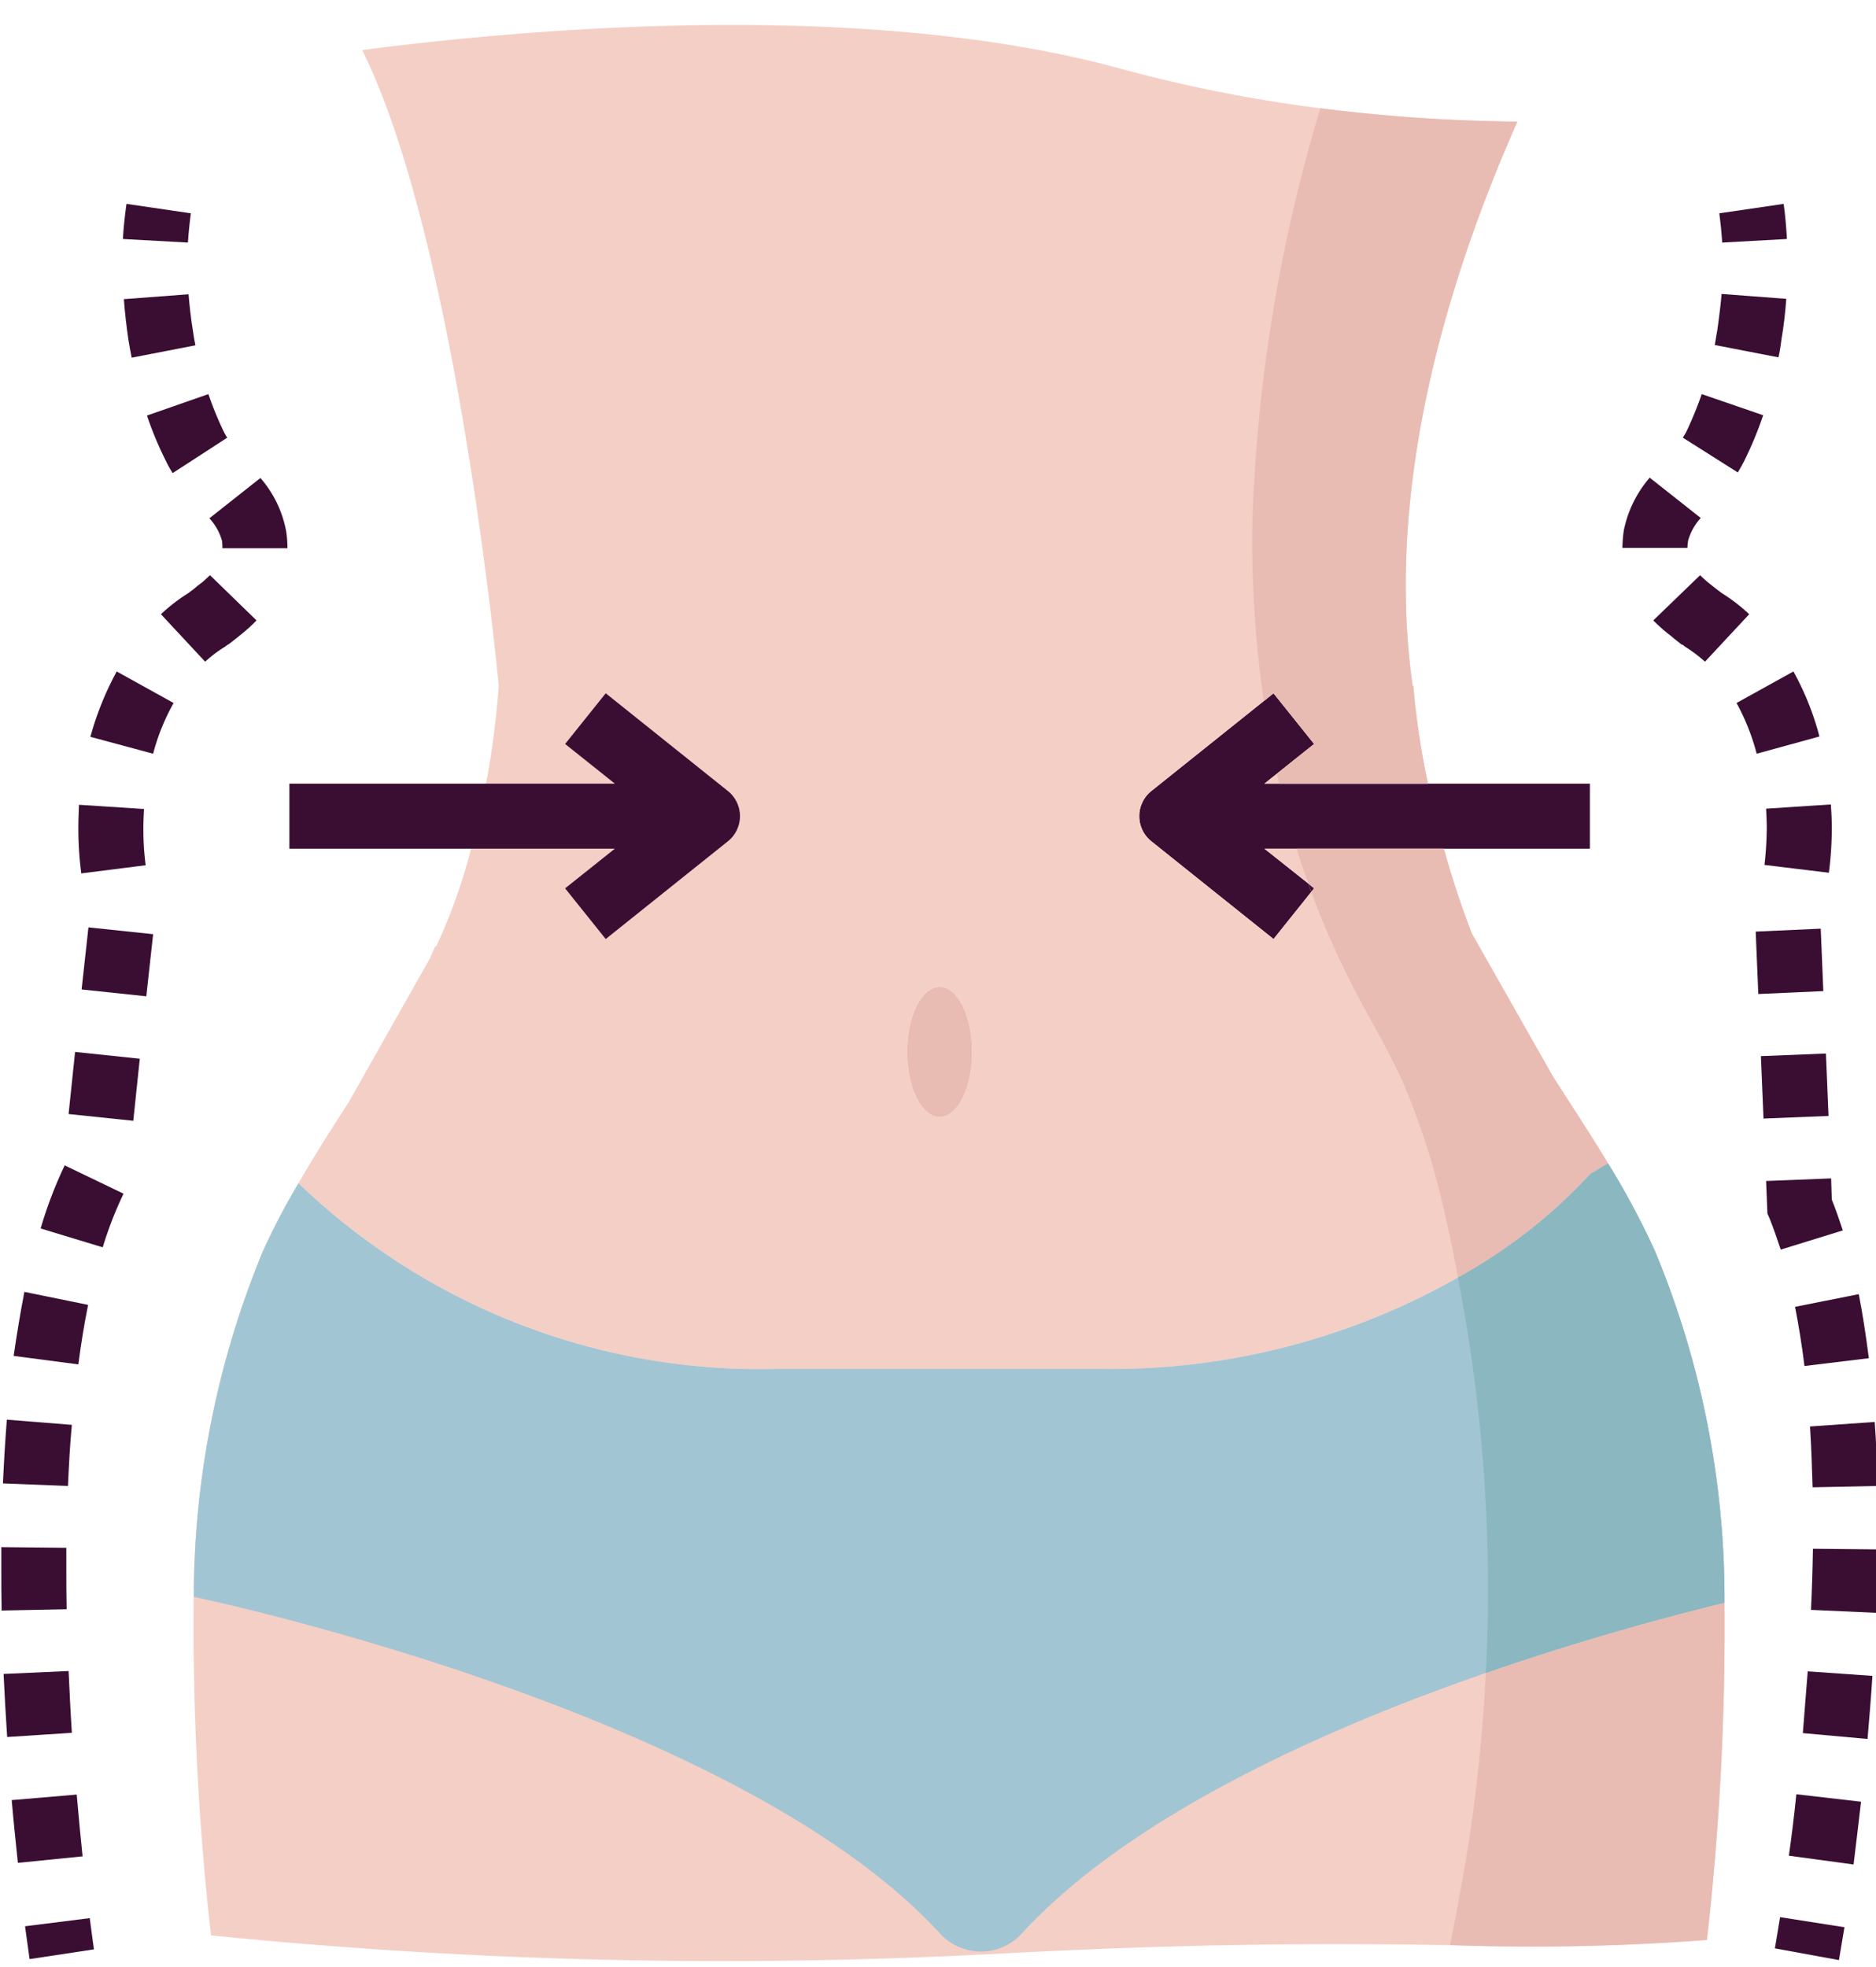 <?xml version="1.0" encoding="UTF-8"?><svg xmlns="http://www.w3.org/2000/svg" xmlns:xlink="http://www.w3.org/1999/xlink" height="60.5" preserveAspectRatio="xMidYMid meet" version="1.0" viewBox="3.1 1.9 57.7 60.5" width="57.7" zoomAndPan="magnify"><g data-name="Fat Reduction,Fat,Lose,diet,Reduction Weight"><g id="change1_1"><path d="M54,40.37a24.791,24.791,0,0,0-1.44-2.69l-.54.32a16.108,16.108,0,0,1-4.08,3.19A21.585,21.585,0,0,1,37.02,44h-10a20.466,20.466,0,0,1-14.74-5.71,21.7,21.7,0,0,0-1.09,2.08A27.9,27.9,0,0,0,9.06,51.01a84.263,84.263,0,0,0,.53,10.41,156.953,156.953,0,0,0,23.68.59c.08,0,.17-.01.25-.01,6.54-.36,10.84-.33,14.18-.28a71.023,71.023,0,0,0,7.9-.16,85.459,85.459,0,0,0,.54-10.37A27.884,27.884,0,0,0,54,40.37Z" fill="#f4cfc6"/></g><g id="change2_1"><path d="M60.86,49.55q-.015.99-.06,1.95l-2-.09c.03-.62.05-1.25.06-1.88Z" fill="#3a0e33"/></g><g id="change2_2"><path d="M60.85,47.6l-2,.04c-.02-.63-.04-1.26-.08-1.87l1.99-.14C60.81,46.28,60.83,46.94,60.85,47.6Z" fill="#3a0e33"/></g><g id="change2_3"><path d="M58.7,53.3l1.99.14c-.04.67-.1,1.31-.15,1.94l-1.99-.18C58.6,54.59,58.65,53.96,58.7,53.3Z" fill="#3a0e33"/></g><g id="change2_4"><path d="M60.58,43.67l-1.98.24c-.08-.65-.18-1.26-.29-1.82l1.96-.39C60.39,42.31,60.49,42.97,60.58,43.67Z" fill="#3a0e33"/></g><g id="change2_5"><path d="M58.35,57.08l1.99.23c-.08.7-.16,1.35-.23,1.93l-1.99-.27C58.2,58.41,58.28,57.77,58.35,57.08Z" fill="#3a0e33"/></g><g id="change2_6"><path d="M57.85,60.86l1.98.31c-.11.64-.17,1.01-.17,1.01l-1.97-.36S57.75,61.47,57.85,60.86Z" fill="#3a0e33"/></g><g id="change2_7"><path d="M59.78,39.74l-1.91.59c-.11-.33-.22-.65-.34-.95l-.07-.16-.04-1,2-.08.02.65C59.56,39.09,59.67,39.41,59.78,39.74Z" fill="#3a0e33"/></g><g id="change2_8"><path d="M59.41,26.64c.02.24.03.48.03.73a10.392,10.392,0,0,1-.09,1.37l-1.98-.24a10.71,10.71,0,0,0,.07-1.13c0-.2-.01-.4-.02-.6Z" fill="#3a0e33"/></g><g id="change2_9"><path d="M59.26 34.3L59.34 36.22 57.34 36.3 57.26 34.38 59.26 34.3z" fill="#3a0e33"/></g><g id="change2_10"><path d="M59.1 30.46L59.18 32.38 57.18 32.47 57.1 30.55 59.1 30.46z" fill="#3a0e33"/></g><g id="change2_11"><path d="M59.06,24.55l-1.93.53a6.773,6.773,0,0,0-.62-1.56l1.75-.97A8.618,8.618,0,0,1,59.06,24.55Z" fill="#3a0e33"/></g><g id="change2_12"><path d="M58.06,9.25l-1.99.11q-.03-.45-.09-.9l1.98-.29C58.01,8.53,58.04,8.89,58.06,9.25Z" fill="#3a0e33"/></g><g id="change2_13"><path d="M56.05,10.94l1.99.15c-.03.42-.08.85-.15,1.26a5.067,5.067,0,0,1-.09.54l-1.96-.38c.03-.15.05-.31.08-.46C55.97,11.68,56.02,11.31,56.05,10.94Z" fill="#3a0e33"/></g><g id="change2_14"><path d="M55.44,14.02l1.89.65a11.452,11.452,0,0,1-.58,1.4c-.06.12-.13.24-.2.36l-1.69-1.07c.03-.06.07-.11.1-.17A11.024,11.024,0,0,0,55.44,14.02Z" fill="#3a0e33"/></g><g id="change2_15"><path d="M56.9,20.79l-1.36,1.46a4.242,4.242,0,0,0-.61-.46l-.09-.07-.01.01c-.11-.09-.22-.17-.32-.26l-.13-.1a5.762,5.762,0,0,1-.43-.39l1.44-1.39c.07.07.16.15.24.22l.14.11c.08.06.16.13.25.19l.02.02A5.321,5.321,0,0,1,56.9,20.79Z" fill="#3a0e33"/></g><g id="change2_16"><path d="M53.84,16.59l1.57,1.24a1.733,1.733,0,0,0-.39.7c-.01.09-.02.16-.02.22H53a4.731,4.731,0,0,1,.04-.52A3.556,3.556,0,0,1,53.84,16.59Z" fill="#3a0e33"/></g><g id="change2_17"><path d="M43.52,29.22l-.09.11a2.413,2.413,0,0,1-.08-.25Z" fill="#3a0e33"/></g><g id="change2_18"><path d="M47.02,26H41.99l.39-.31,1.14-.91-1.25-1.56-.3.24-3.45,2.76a.991.991,0,0,0,0,1.56l3.75,3,1.16-1.45a2.413,2.413,0,0,1-.08-.25L41.99,28H52V26Z" fill="#3a0e33"/></g><g id="change1_2"><path d="M50.86,35l-2.49-4.39A27.289,27.289,0,0,1,47.51,28H41.99l1.36,1.08.17.14-.09.11-1.16,1.45-3.75-3a.991.991,0,0,1,0-1.56l3.45-2.76.3-.24,1.25,1.56-1.14.91-.39.31h5.03a24.127,24.127,0,0,1-.45-3h-.02c-.82-5.75.82-11.94,3.22-17.36a51.808,51.808,0,0,1-6.06-.41A44.824,44.824,0,0,1,37.52,4C29.8,1.9,19.63,2.74,14.24,3.44c2.93,5.9,4.2,19.55,4.2,19.55A26.678,26.678,0,0,1,18.05,26h3.96l-1.53-1.22,1.25-1.56,3.75,3a.991.991,0,0,1,0,1.56l-3.75,3-1.25-1.56L22.01,28H17.59a17.5,17.5,0,0,1-1.07,3l-.03-.01c-.05.13-.11.25-.16.37l-2.5,4.43c-.53.82-1.06,1.65-1.55,2.5A20.466,20.466,0,0,0,27.02,44h10a21.585,21.585,0,0,0,10.92-2.81A16.108,16.108,0,0,0,52.02,38l.54-.32C52.01,36.77,51.43,35.89,50.86,35ZM32,36.25c-.55,0-1-.9-1-2s.45-2,1-2,1,.9,1,2S32.55,36.25,32,36.25Z" fill="#f4cfc6"/></g><g id="change3_1"><ellipse cx="32" cy="34.25" fill="#e8bcb3" rx="1" ry="2"/></g><g id="change2_19"><path d="M25.48,26.22l-3.75-3-1.25,1.56L22.01,26H12v2H22.01l-1.53,1.22,1.25,1.56,3.75-3a.991.991,0,0,0,0-1.56Z" fill="#3a0e33"/></g><g id="change2_20"><path d="M11.94,18.76h-2a1.7,1.7,0,0,0-.01-.22,1.673,1.673,0,0,0-.39-.7l1.57-1.24a3.457,3.457,0,0,1,.79,1.63A3.153,3.153,0,0,1,11.94,18.76Z" fill="#3a0e33"/></g><g id="change2_21"><path d="M9.56,19.59l1.43,1.39a4.734,4.734,0,0,1-.4.37l-.16.13c-.1.08-.21.17-.32.25v-.01l-.09.07a3.753,3.753,0,0,0-.61.46L8.05,20.79a5.321,5.321,0,0,1,.86-.66l.02-.02a2.226,2.226,0,0,0,.24-.19l.16-.12C9.4,19.74,9.48,19.66,9.56,19.59Z" fill="#3a0e33"/></g><g id="change2_22"><path d="M9.99,15.19a1.505,1.505,0,0,0,.1.17L8.41,16.45a3.592,3.592,0,0,1-.21-.38,10.7,10.7,0,0,1-.58-1.39l1.89-.66A10.223,10.223,0,0,0,9.99,15.19Z" fill="#3a0e33"/></g><g id="change2_23"><path d="M9.03,12.05c.02.16.05.32.08.47l-1.96.38c-.04-.19-.07-.37-.1-.55-.06-.41-.11-.83-.14-1.25l1.99-.15C8.93,11.32,8.97,11.68,9.03,12.05Z" fill="#3a0e33"/></g><g id="change2_24"><path d="M8.97,8.46q-.06.45-.09.9l-2-.11c.02-.36.06-.72.11-1.08Z" fill="#3a0e33"/></g><g id="change2_25"><path d="M6.69,22.55l1.75.97a6.533,6.533,0,0,0-.63,1.56l-1.93-.52A9.39,9.39,0,0,1,6.69,22.55Z" fill="#3a0e33"/></g><g id="change2_26"><path d="M7.81 30.63L7.6 32.54 5.61 32.33 5.82 30.42 7.81 30.63z" fill="#3a0e33"/></g><g id="change2_27"><path d="M7.58,28.51l-1.98.25a10.584,10.584,0,0,1-.09-1.39c0-.24.01-.48.02-.72l2,.13c-.01.19-.02.39-.02.59A8.617,8.617,0,0,0,7.58,28.51Z" fill="#3a0e33"/></g><g id="change2_28"><path d="M5.345 34.309H7.265V36.31H5.345z" fill="#3a0e33" transform="rotate(-84.022 6.305 35.31)"/></g><g id="change2_29"><path d="M5.09,37.74l1.81.87a11.6,11.6,0,0,0-.64,1.65l-1.91-.58A12.867,12.867,0,0,1,5.09,37.74Z" fill="#3a0e33"/></g><g id="change2_30"><path d="M5.99,61.85l-1.98.3s-.05-.37-.14-1.01l1.99-.25C5.94,61.5,5.99,61.85,5.99,61.85Z" fill="#3a0e33"/></g><g id="change2_31"><path d="M3.85,41.63l1.96.4c-.12.59-.22,1.21-.3,1.83L3.52,43.6C3.62,42.91,3.73,42.25,3.85,41.63Z" fill="#3a0e33"/></g><g id="change2_32"><path d="M5.64,58.99l-1.99.2c-.06-.58-.13-1.23-.19-1.93l2-.17C5.52,57.78,5.58,58.42,5.64,58.99Z" fill="#3a0e33"/></g><g id="change2_33"><path d="M3.31,45.56l2,.16c-.06.62-.09,1.25-.12,1.88l-2-.08C3.22,46.86,3.26,46.21,3.31,45.56Z" fill="#3a0e33"/></g><g id="change2_34"><path d="M5.31,55.19l-1.99.13c-.04-.63-.08-1.28-.11-1.94l2-.09C5.24,53.94,5.27,54.58,5.31,55.19Z" fill="#3a0e33"/></g><g id="change2_35"><path d="M5.14,50.08c0,.44,0,.88.01,1.31l-2,.04c-.01-.45-.01-.89-.01-1.35v-.6l2,.02Z" fill="#3a0e33"/></g><g id="change3_2"><path d="M56.14,51.19a85.459,85.459,0,0,1-.54,10.37,71.023,71.023,0,0,1-7.9.16c.24-1.22.47-2.44.65-3.67.22-1.56.37-3.13.45-4.7C52,52.24,54.78,51.52,56.14,51.19Z" fill="#e8bcb3"/></g><g id="change3_3"><path d="M52.56,37.68l-.54.32a16.108,16.108,0,0,1-4.08,3.19c-.11-.67-.26-1.33-.41-1.99a22.314,22.314,0,0,0-1.27-3.99c-.47-1.05-1.07-2.03-1.59-3.05a26.361,26.361,0,0,1-1.24-2.83l.09-.11-.17-.14c-.14-.36-.26-.72-.37-1.08h4.53a27.289,27.289,0,0,0,.86,2.61L50.86,35C51.43,35.89,52.01,36.77,52.56,37.68Z" fill="#e8bcb3"/></g><g id="change3_4"><path d="M47.02,26H42.45a1.729,1.729,0,0,1-.07-.31l1.14-.91-1.25-1.56-.3.24a34.219,34.219,0,0,1-.35-5.54A49.454,49.454,0,0,1,43.71,5.23a51.808,51.808,0,0,0,6.06.41c-2.4,5.42-4.04,11.61-3.22,17.36h.02A24.127,24.127,0,0,0,47.02,26Z" fill="#e8bcb3"/></g><g id="change4_1"><path d="M54,40.37a24.791,24.791,0,0,0-1.44-2.69l-.54.32a16.108,16.108,0,0,1-4.08,3.19A21.585,21.585,0,0,1,37.02,44h-10a20.466,20.466,0,0,1-14.74-5.71,21.7,21.7,0,0,0-1.09,2.08A27.9,27.9,0,0,0,9.06,51.01c.91.19,16.81,3.65,22.96,10.36a1.7,1.7,0,0,0,2.5,0c3.32-3.62,9.31-6.3,14.28-8.02,3.2-1.11,5.98-1.83,7.34-2.16A27.884,27.884,0,0,0,54,40.37Z" fill="#a2c5d3"/></g><g id="change5_1"><path d="M54,40.37a27.884,27.884,0,0,1,2.14,10.82c-1.36.33-4.14,1.05-7.34,2.16a50.1,50.1,0,0,0-.86-12.16A16.108,16.108,0,0,0,52.02,38l.54-.32A24.791,24.791,0,0,1,54,40.37Z" fill="#8bb7c1"/></g></g></svg>